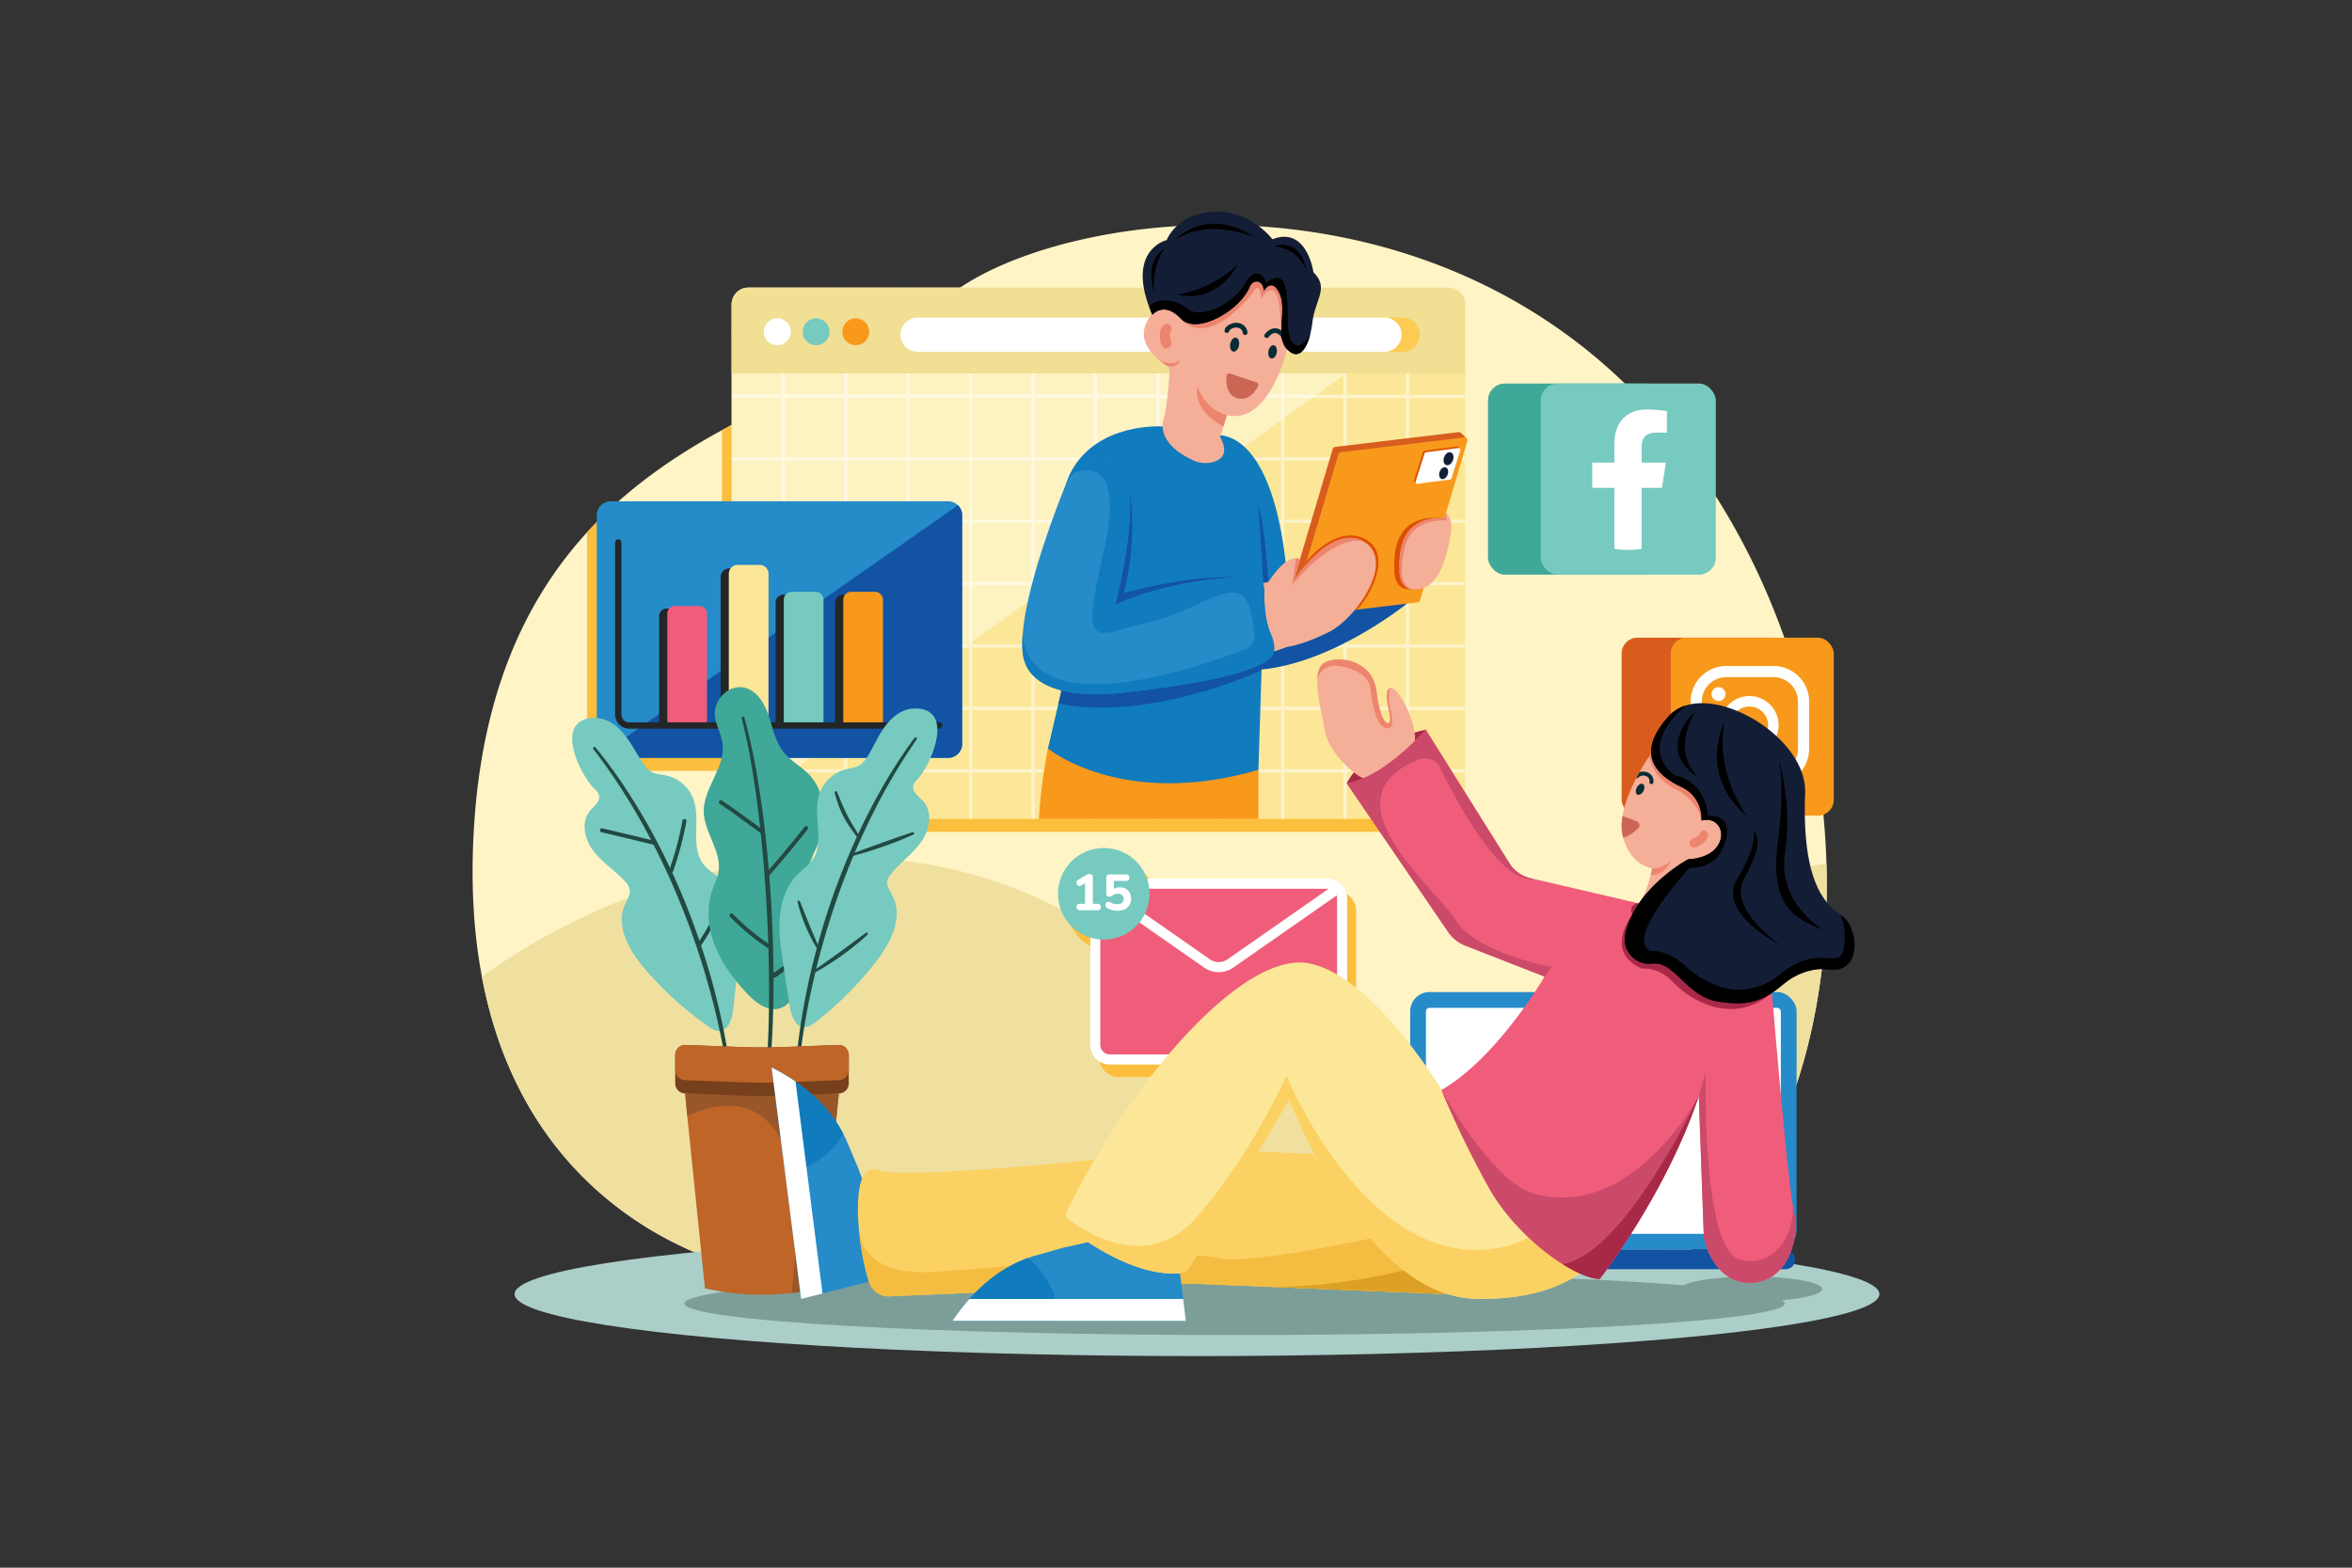 <svg xmlns="http://www.w3.org/2000/svg" xmlns:xlink="http://www.w3.org/1999/xlink" viewBox="0 0 4680 3120"><rect x="0" y="0" width="4680" height="3120" fill="#333333" stroke="none"/><defs><style>.cls-1{fill:none;}.cls-2,.cls-8{fill:#fff;}.cls-2{opacity:0;}.cls-3{fill:#fff4c5;}.cls-4{fill:#efe0a0;}.cls-5{fill:#abcec8;}.cls-6{fill:#d85c1e;}.cls-7{fill:#f8991c;}.cls-9{fill:#40a899;}.cls-10{fill:#76cac0;}.cls-11{fill:#fcbe3d;}.cls-12{fill:#f05d7b;}.cls-13{fill:#fbe797;}.cls-14{fill:#fdf2c2;}.cls-15{clip-path:url(#clip-path);}.cls-16{opacity:0.5;}.cls-17{fill:#f1df94;}.cls-18{fill:#fccb52;}.cls-19{fill:#258bc9;}.cls-20{fill:#1253a4;}.cls-21{fill:#232626;}.cls-22{fill:#107bbd;}.cls-23{fill:#f5ae97;}.cls-24{fill:#ed856e;}.cls-25{fill:#072c35;}.cls-26{fill:#cb6655;}.cls-27{fill:#131e36;}.cls-28{fill:#dd4f00;}.cls-29{fill:#7d9e98;}.cls-30{fill:#224942;}.cls-31{fill:#c7c365;}.cls-32{fill:#bf6528;}.cls-33{fill:#995629;}.cls-34{fill:#77401c;}.cls-35{fill:#a82947;}.cls-36{fill:#1152a3;}.cls-37{fill:#fcd163;}.cls-38{fill:#f4bd42;}.cls-39{fill:#dda026;}.cls-40{fill:#cc4a69;}</style><clipPath id="clip-path"><path class="cls-1" d="M2915.44,606V1596.3a33.63,33.63,0,0,1-33.53,33.52H1489.41a33.54,33.54,0,0,1-27.26-14.09h0a33.26,33.26,0,0,1-6.25-19.43V606a33.63,33.63,0,0,1,33.52-33.53h1392.5A33.65,33.65,0,0,1,2915.44,606Z"/></clipPath></defs><title>06</title><g id="_06" data-name="06"><rect class="cls-2" width="4680" height="3120"/><path class="cls-3" d="M3632.13,1671.59c-16.61-268.16-107.64-553.77-294.19-791.82-457.25-583.48-1252.05-466.09-1461.3-281.52a216.63,216.63,0,0,0-25.21,26c-69.76,86.32-240.13,136.43-414.93,231.88-80,43.68-160.93,96.87-233.56,167.36q-17.76,17.24-34.84,35.91C1051.85,1186.79,962.88,1365.93,944,1633.12q-2.43,34.5-3.22,67.28c-2.25,90.45,4.48,171.19,18.05,243.25,97.61,518.74,549,587.78,549,587.78S2822.26,2692.51,3244.39,2553c247.82-81.88,401.8-433.9,389.9-834.18Q3633.6,1695.33,3632.13,1671.59Z"/><path class="cls-4" d="M3535.17,1740.86c-101.53,33.23-190.42,95.63-280.75,152.66-185.54,117.15-401.23,217.65-617.37,179.8-210.47-36.86-376-196.3-570.25-285.18-337.1-154.21-747.9-80.32-1058.66,121.77-16.66,10.83-33.14,22.06-49.3,33.74,97.61,518.74,549,587.78,549,587.78S2822.26,2692.51,3244.39,2553c247.82-81.88,401.8-433.9,389.9-834.18A523.59,523.59,0,0,0,3535.17,1740.86Z"/><ellipse class="cls-5" cx="2381.77" cy="2575.53" rx="1357.87" ry="123.33"/><rect class="cls-6" x="3226.71" y="1269.08" width="324.36" height="354.24" rx="31.6"/><rect class="cls-7" x="3324.45" y="1269.08" width="324.37" height="354.24" rx="31.6"/><path class="cls-8" d="M3419.53,1367.54a13.82,13.82,0,1,0,13.82,13.82A13.82,13.82,0,0,0,3419.53,1367.54Z"/><path class="cls-8" d="M3481,1385.26a58,58,0,1,0,58.05,58A58.11,58.11,0,0,0,3481,1385.26Zm0,95.23a37.19,37.19,0,1,1,37.18-37.18A37.22,37.22,0,0,1,3481,1480.49Z"/><path class="cls-8" d="M3529,1325.45h-94.1a70.88,70.88,0,0,0-70.8,70.8v94.11a70.88,70.88,0,0,0,70.8,70.8H3529a70.88,70.88,0,0,0,70.8-70.8v-94.11A70.88,70.88,0,0,0,3529,1325.45Zm48.63,164.91A48.68,48.68,0,0,1,3529,1539h-94.1a48.68,48.68,0,0,1-48.63-48.63v-94.11a48.68,48.68,0,0,1,48.63-48.62H3529a48.68,48.68,0,0,1,48.63,48.62Z"/><rect class="cls-9" x="2960.79" y="763.23" width="348.35" height="380.43" rx="33.94"/><rect class="cls-10" x="3065.76" y="763.23" width="348.35" height="380.43" rx="33.94"/><path class="cls-8" d="M3212.32,882.4v38.27h-44.1v50.22h44.1v121.38a175.66,175.66,0,0,0,54.29,0V970.89h40.47l7.7-50.22h-48.17V888.09c0-13.74,6.73-27.13,28.3-27.13h21.91V818.21a267.38,267.38,0,0,0-38.89-3.39C3238.26,814.82,3212.32,838.87,3212.32,882.4Z"/><path class="cls-11" d="M2659.18,1773.75H2300.23a91.15,91.15,0,1,0-113,117.1v213.53a39.21,39.21,0,0,0,39.16,39.16h432.8a39.2,39.2,0,0,0,39.16-39.16V1812.9a38.93,38.93,0,0,0-10.72-26.91A39.33,39.33,0,0,0,2659.18,1773.75Z"/><path class="cls-12" d="M2641.35,1758.77h-432.8a29.18,29.18,0,0,0-29.17,29.15V2079.4a29.16,29.16,0,0,0,29.17,29.16h432.8a29.15,29.15,0,0,0,29.16-29.16V1787.92a29.16,29.16,0,0,0-29.16-29.15Z"/><path class="cls-8" d="M2641.35,1748.77h-432.8a39.33,39.33,0,0,0-28.43,12.24,38.89,38.89,0,0,0-10.73,26.91V2079.4a39.2,39.2,0,0,0,39.16,39.16h432.8a39.2,39.2,0,0,0,39.16-39.16V1787.92a38.93,38.93,0,0,0-10.72-26.91A39.37,39.37,0,0,0,2641.35,1748.77Zm19.17,330.63a19.19,19.19,0,0,1-19.17,19.17h-432.8a19.19,19.19,0,0,1-19.17-19.17V1787.92a19.19,19.19,0,0,1,19.17-19.15h432.8a19.17,19.17,0,0,1,19.17,19.15Z"/><path class="cls-12" d="M2641.35,1758.77h-432.8a29.05,29.05,0,0,0-21.18,9.12l214.32,149.55a40.65,40.65,0,0,0,46.52,0l212.88-148.55C2655.77,1763.28,2649.69,1758.77,2641.35,1758.77Z"/><path class="cls-8" d="M2641.35,1748.77h-432.8a39.37,39.37,0,0,0-28.44,12.24h0a10,10,0,0,0,1.54,15.08L2396,1925.64a50.83,50.83,0,0,0,58,0l222.41-155.19-8-8.43C2663,1756.33,2654.3,1748.77,2641.35,1748.77Zm-198.86,160.47a30.75,30.75,0,0,1-35.07,0L2206.29,1768.9a18.67,18.67,0,0,1,2.26-.13h432.8a11.16,11.16,0,0,1,2.17.2Z"/><circle class="cls-10" cx="2196.32" cy="1778.78" r="91.14"/><path class="cls-8" d="M2183.78,1798.76h-9.19v-52.89a6.11,6.11,0,0,0-1.77-4.75,6.84,6.84,0,0,0-4.79-1.61,12.45,12.45,0,0,0-4.29.8,24.39,24.39,0,0,0-4.29,2.12l-14,8.48a6.84,6.84,0,0,0-3.33,4.39,6.91,6.91,0,0,0,.71,4.8,6.23,6.23,0,0,0,3.53,3c1.55.54,3.29.23,5.25-.91l7.37-4.44v41h-10.2q-6.66,0-6.66,6.36t6.66,6.46h35q6.55,0,6.56-6.46T2183.78,1798.76Z"/><path class="cls-8" d="M2240,1768.83a23.46,23.46,0,0,0-11.81-2.88,21.29,21.29,0,0,0-11.91,3.23v-16h24.12q6.76,0,6.76-6.35t-6.76-6.46H2208q-6.77,0-6.76,6.76v31.69q0,5.76,6.15,5.76a8.66,8.66,0,0,0,3.39-.71,11.27,11.27,0,0,0,2.67-1.52,17.51,17.51,0,0,1,5.45-3,17.84,17.84,0,0,1,5.35-.86,11.61,11.61,0,0,1,8.33,2.93,10.23,10.23,0,0,1,3.08,7.77,9.62,9.62,0,0,1-3.18,7.57q-3.18,2.82-8.94,2.82a30.43,30.43,0,0,1-14.73-3.83,6,6,0,0,0-5.3-.66,6.21,6.21,0,0,0-3.43,3.23,7,7,0,0,0-.41,4.85,6.75,6.75,0,0,0,3.59,4.19,34.3,34.3,0,0,0,10,4,46.39,46.39,0,0,0,10.6,1.27,31.7,31.7,0,0,0,14.33-3,22.09,22.09,0,0,0,9.29-8.38,23.79,23.79,0,0,0,3.23-12.52,24.44,24.44,0,0,0-2.83-11.91A20.37,20.37,0,0,0,2240,1768.83Z"/><path class="cls-11" d="M2896,629.44c0-.38-.07-.78-.1-1.17l-.09-.66c0-.35-.09-.7-.14-1.05l-.12-.71c-.07-.32-.13-.66-.19-1s-.12-.47-.17-.71-.15-.64-.23-.95-.13-.47-.21-.71-.18-.62-.27-.92-.16-.46-.24-.69-.21-.61-.32-.91-.18-.45-.28-.68-.24-.58-.36-.88-.2-.43-.3-.65-.28-.58-.41-.87-.22-.42-.32-.63l-.47-.85-.35-.6-.52-.85c-.12-.18-.23-.37-.36-.56s-.38-.56-.58-.85-.23-.33-.36-.5-.43-.57-.66-.86l-.34-.45c-.25-.3-.49-.59-.74-.87l-.34-.39c-.27-.31-.56-.61-.85-.92l-.26-.27-1-1-.12-.12,0,0-.85-.74-.35-.31-.77-.62c-.16-.12-.31-.25-.48-.37l-.72-.54-.56-.39-.7-.47c-.21-.14-.42-.28-.63-.4s-.46-.28-.7-.42l-.68-.4c-.22-.12-.45-.25-.68-.36s-.48-.25-.73-.38l-.68-.33-.76-.35-.69-.29-.79-.31c-.23-.1-.46-.18-.69-.26l-.83-.28-.7-.22c-.28-.1-.56-.17-.84-.25l-.71-.19c-.3-.08-.59-.14-.88-.2l-.7-.16-.92-.17-.69-.11-1-.13-.65-.08-1.11-.08-.54,0c-.55,0-1.12,0-1.68,0H1876.64a216.63,216.63,0,0,0-25.21,26c-69.76,86.32-240.13,136.43-414.93,231.88V1023.5H1202.94q-17.76,17.24-34.84,35.91v447a27.79,27.79,0,0,0,27.73,27.72H1436.5v88a33.32,33.32,0,0,0,6.24,19.43h0a33.54,33.54,0,0,0,27.27,14.09H2862.51a33.62,33.62,0,0,0,33.53-33.52V631.78c0-.58,0-1.18,0-1.76C2896,629.83,2896,629.64,2896,629.44Z"/><path class="cls-13" d="M2904.61,581.34a33.37,33.37,0,0,0-22.7-8.92H1489.41A33.63,33.63,0,0,0,1455.89,606V1596.3a33.26,33.26,0,0,0,6.25,19.43h0a33.54,33.54,0,0,0,27.26,14.09h1392.5a33.63,33.63,0,0,0,33.53-33.52V606A33.43,33.43,0,0,0,2904.61,581.34Z"/><path class="cls-14" d="M1489.41,572.42A33.63,33.63,0,0,0,1455.89,606V1596.3a33.26,33.26,0,0,0,6.25,19.43h0L2904.61,581.34a33.37,33.37,0,0,0-22.7-8.92Z"/><g class="cls-15"><g class="cls-16"><path class="cls-8" d="M1562,552.56c0-4.16-6.47-4.16-6.47,0V1721.07c0,15.79-.26,31.59,0,47.37,0,.69,0,1.38,0,2.07,0,4.16,6.47,4.17,6.47,0V602c0-15.78.27-31.59,0-47.37C1562,553.94,1562,553.25,1562,552.56Z"/><path class="cls-8" d="M1686.2,552.56c0-4.16-6.46-4.16-6.46,0V1721.07c0,15.79-.27,31.59,0,47.37,0,.69,0,1.38,0,2.07,0,4.16,6.46,4.17,6.46,0V602c0-15.78.27-31.59,0-47.37C1686.19,553.94,1686.2,553.25,1686.2,552.56Z"/><path class="cls-8" d="M1810.38,552.56c0-4.16-6.46-4.16-6.46,0V1721.07c0,15.79-.27,31.59,0,47.37,0,.69,0,1.38,0,2.07,0,4.16,6.46,4.17,6.46,0V602c0-15.78.27-31.59,0-47.37C1810.37,553.94,1810.38,553.25,1810.38,552.56Z"/><path class="cls-8" d="M1934.56,552.56c0-4.16-6.46-4.16-6.46,0V1721.07c0,15.79-.27,31.59,0,47.37,0,.69,0,1.38,0,2.07,0,4.16,6.46,4.17,6.46,0V602c0-15.78.27-31.59,0-47.37C1934.55,553.94,1934.56,553.25,1934.56,552.56Z"/><path class="cls-8" d="M2058.75,552.56c0-4.16-6.47-4.16-6.47,0V1721.07c0,15.79-.26,31.59,0,47.37,0,.69,0,1.38,0,2.07,0,4.16,6.47,4.17,6.47,0V602c0-15.78.26-31.59,0-47.37C2058.73,553.94,2058.75,553.25,2058.75,552.56Z"/><path class="cls-8" d="M2182.93,552.56c0-4.16-6.47-4.16-6.47,0V1721.07c0,15.79-.26,31.59,0,47.37,0,.69,0,1.38,0,2.07,0,4.16,6.47,4.17,6.47,0V602c0-15.78.26-31.59,0-47.37C2182.92,553.94,2182.93,553.25,2182.93,552.56Z"/><path class="cls-8" d="M2307.11,552.56c0-4.16-6.47-4.16-6.47,0V1721.07c0,15.79-.26,31.59,0,47.37,0,.69,0,1.38,0,2.07,0,4.16,6.47,4.17,6.47,0V602c0-15.78.26-31.59,0-47.37C2307.1,553.94,2307.11,553.25,2307.11,552.56Z"/><path class="cls-8" d="M2431.29,552.56c0-4.16-6.46-4.16-6.46,0V1721.07c0,15.79-.27,31.59,0,47.37,0,.69,0,1.38,0,2.07,0,4.16,6.46,4.17,6.46,0V602c0-15.78.27-31.59,0-47.37C2431.28,553.94,2431.29,553.25,2431.29,552.56Z"/><path class="cls-8" d="M2555.47,552.56c0-4.16-6.46-4.16-6.46,0V1721.07c0,15.79-.27,31.59,0,47.37,0,.69,0,1.38,0,2.07,0,4.16,6.46,4.17,6.46,0V602c0-15.78.27-31.59,0-47.37C2555.46,553.94,2555.47,553.25,2555.47,552.56Z"/><path class="cls-8" d="M2679.65,552.56c0-4.16-6.46-4.16-6.46,0V1721.07c0,15.79-.27,31.59,0,47.37,0,.69,0,1.38,0,2.07,0,4.16,6.46,4.17,6.46,0V602c0-15.78.27-31.59,0-47.37C2679.64,553.94,2679.65,553.25,2679.65,552.56Z"/><path class="cls-8" d="M2803.84,552.56c0-4.16-6.47-4.16-6.47,0V1721.07c0,15.79-.27,31.59,0,47.37,0,.69,0,1.38,0,2.07,0,4.16,6.47,4.17,6.47,0V602c0-15.78.26-31.59,0-47.37C2803.82,553.94,2803.84,553.25,2803.84,552.56Z"/><path class="cls-8" d="M3259,537.4H873.62c-32.23,0-64.48-.37-96.7,0-1.41,0-2.82,0-4.23,0-4.16,0-4.16,6.46,0,6.46H3158.05c32.22,0,64.47.38,96.7,0H3259C3263.13,543.86,3263.14,537.4,3259,537.4Z"/><path class="cls-8" d="M3259,661.58H873.62c-32.23,0-64.48-.37-96.7,0-1.41,0-2.82,0-4.23,0-4.16,0-4.16,6.47,0,6.47H3158.05c32.22,0,64.47.37,96.7,0,1.4,0,2.81,0,4.22,0C3263.13,668.05,3263.14,661.58,3259,661.58Z"/><path class="cls-8" d="M3259,785.76H873.62c-32.23,0-64.48-.37-96.7,0-1.41,0-2.82,0-4.23,0-4.16,0-4.16,6.47,0,6.47H3158.05c32.22,0,64.47.37,96.7,0,1.4,0,2.81,0,4.22,0C3263.13,792.23,3263.14,785.76,3259,785.76Z"/><path class="cls-8" d="M3259,909.94H873.62c-32.23,0-64.48-.37-96.7,0-1.41,0-2.82,0-4.23,0-4.16,0-4.16,6.47,0,6.47H3158.05c32.22,0,64.47.37,96.7,0,1.4,0,2.81,0,4.22,0C3263.13,916.41,3263.14,909.94,3259,909.94Z"/><path class="cls-8" d="M3259,1034.13H873.62c-32.23,0-64.48-.38-96.7,0h-4.23c-4.16,0-4.16,6.46,0,6.46H3158.05c32.22,0,64.47.37,96.7,0,1.4,0,2.81,0,4.22,0C3263.13,1040.59,3263.14,1034.13,3259,1034.13Z"/><path class="cls-8" d="M3259,1158.31H873.62c-32.23,0-64.48-.38-96.7,0h-4.23c-4.16,0-4.16,6.46,0,6.46H3158.05c32.22,0,64.47.38,96.7,0H3259C3263.13,1164.77,3263.14,1158.31,3259,1158.31Z"/><path class="cls-8" d="M3259,1282.49H873.62c-32.23,0-64.48-.38-96.7,0h-4.23c-4.16,0-4.16,6.46,0,6.46H3158.05c32.22,0,64.47.38,96.7,0H3259C3263.13,1289,3263.14,1282.49,3259,1282.49Z"/><path class="cls-8" d="M3259,1406.67H873.62c-32.23,0-64.48-.37-96.7,0-1.41,0-2.82,0-4.23,0-4.16,0-4.16,6.47,0,6.47H3158.05c32.22,0,64.47.37,96.7,0,1.4,0,2.81,0,4.22,0C3263.13,1413.14,3263.14,1406.67,3259,1406.67Z"/><path class="cls-8" d="M3259,1530.85H873.62c-32.23,0-64.48-.37-96.7,0-1.41,0-2.82,0-4.23,0-4.16,0-4.16,6.47,0,6.47H3158.05c32.22,0,64.47.37,96.7,0,1.4,0,2.81,0,4.22,0C3263.13,1537.32,3263.14,1530.85,3259,1530.85Z"/><path class="cls-8" d="M3259,1655H873.62c-32.23,0-64.48-.37-96.7,0-1.41,0-2.82,0-4.23,0-4.16,0-4.16,6.47,0,6.47H3158.05c32.22,0,64.47.37,96.7,0,1.4,0,2.81,0,4.22,0C3263.13,1661.5,3263.14,1655,3259,1655Z"/><path class="cls-8" d="M3259,1779.21H873.62c-32.23,0-64.48-.37-96.7,0-1.41,0-2.82,0-4.23,0-4.16,0-4.16,6.47,0,6.47H3158.05c32.22,0,64.47.37,96.7,0,1.4,0,2.81,0,4.22,0C3263.13,1785.68,3263.14,1779.21,3259,1779.21Z"/></g></g><path class="cls-17" d="M2881.91,572.42H1489.41A33.63,33.63,0,0,0,1455.89,606V743.22H2915.44V606A33.64,33.64,0,0,0,2881.91,572.42Z"/><path class="cls-18" d="M2791.63,632H1825.15a34.11,34.11,0,0,0,0,68.21h966.48a34.11,34.11,0,0,0,0-68.21Z"/><path class="cls-8" d="M2754.23,632H1825.15a34.11,34.11,0,0,0,0,68.21h929.08a34.11,34.11,0,1,0,0-68.21Z"/><circle class="cls-8" cx="1546.61" cy="660.26" r="26.8"/><circle class="cls-10" cx="1623.85" cy="660.26" r="26.8"/><circle class="cls-7" cx="1702.86" cy="660.26" r="26.8"/><path class="cls-19" d="M1906.11,1005.6a27.59,27.59,0,0,0-19.35-7.93H1215.23a27.82,27.82,0,0,0-27.74,27.72v455.2a27.8,27.8,0,0,0,27.74,27.72h671.53a27.8,27.8,0,0,0,27.72-27.72v-455.2a27.61,27.61,0,0,0-8.36-19.79Z"/><path class="cls-20" d="M1906.11,1005.6l-702.93,491.16-2.34,7.5a27.49,27.49,0,0,0,14.39,4h671.53a27.8,27.8,0,0,0,27.72-27.72v-455.2a27.61,27.61,0,0,0-8.36-19.79Z"/><path class="cls-21" d="M1375.62,1211.21h-49.2a14.88,14.88,0,0,0-14.88,14.88v217.75h79V1226.09A14.88,14.88,0,0,0,1375.62,1211.21Z"/><path class="cls-21" d="M1495.64,1131.19h-44.46a17.25,17.25,0,0,0-17.25,17.25v295.4h79v-295.4A17.25,17.25,0,0,0,1495.64,1131.19Z"/><path class="cls-21" d="M1606.59,1183.49h-47.48a15.74,15.74,0,0,0-15.74,15.74v244.61h79V1199.23A15.73,15.73,0,0,0,1606.59,1183.49Z"/><path class="cls-21" d="M1724.9,1183.49h-47.49a15.74,15.74,0,0,0-15.74,15.74v244.61h79V1199.23A15.74,15.74,0,0,0,1724.9,1183.49Z"/><path class="cls-12" d="M1391.71,1206.11h-48.88a15,15,0,0,0-15,15v222.69h79V1221.15A15,15,0,0,0,1391.71,1206.11Z"/><path class="cls-13" d="M1511.7,1124.34h-44.09a17.43,17.43,0,0,0-17.43,17.43v302.07h79V1141.77A17.43,17.43,0,0,0,1511.7,1124.34Z"/><path class="cls-10" d="M1622.67,1177.78h-47.14a15.91,15.91,0,0,0-15.91,15.91v250.15h79V1193.69A15.91,15.91,0,0,0,1622.67,1177.78Z"/><path class="cls-7" d="M1741,1177.78h-47.14a15.91,15.91,0,0,0-15.91,15.91v250.15h79V1193.69A15.91,15.91,0,0,0,1741,1177.78Z"/><path class="cls-21" d="M1868.89,1437.57H1261.57c-3.91,0-8.19.45-12.08-.13-8.07-1.22-12.89-8.2-12.92-16,0-2.91,0-5.82,0-8.73v-333.3c0-8.06-12.53-8.08-12.53,0V1398c0,7.94,0,15.88,0,23.82a28.22,28.22,0,0,0,19.25,27,32.58,32.58,0,0,0,10.34,1.31h615.26C1877,1450.1,1877,1437.57,1868.89,1437.57Z"/><path class="cls-7" d="M2134.11,1426.66l-49,63a1072.94,1072.94,0,0,0-17.92,140.12H2504v-97.59l-228-139.18Z"/><path class="cls-22" d="M2429.27,865.93l-115.9-17.24s-130-9.14-182.65,91.11c-35.36,67.35-31.91,241.56-25.82,348.73,3,52.39,6.58,88.76,6.58,88.76l-5.39,23-20.94,89.38s147,121.52,418.8,42.53l6.27-198.41,1.36-42.89,3.94-124.71,44.3-26.91S2545.18,883.16,2429.27,865.93Z"/><path class="cls-20" d="M2571.08,1164.34l-217.37,37s-28.45,130.55,126,132.44,319.67-132.44,319.67-132.44l6.61-55.17-61.64-22.88Z"/><path class="cls-20" d="M2513.94,1160.61l10-2.49s-6.69-110-20-152.52Z"/><path class="cls-23" d="M2350,630.82s-45.24-42.33-69.65,13.29c-11.47,26.18,1.43,48.45,16.65,63.88.08,0,.06.09.14.1,2.38,2.38,4.78,4.68,7.16,6.67a140.23,140.23,0,0,0,18.51,13.45,9.37,9.37,0,0,1,4.54,8.7c-.83,16.33-3.8,62.94-11,94.25,0,0-22.92,46.71,56.65,84.47a58.94,58.94,0,0,0,40.3,4.08c16.75-4.44,32.48-16.69,14.7-49.7l13.24-44c87.37,22.45,123.47-142.77,123.47-142.77l9.4-115.26-104.38-58.1Z"/><path class="cls-24" d="M2382.92,769.59s-13.46,45.37,51.56,79.1l6.8-22.63C2431.46,823.64,2399,812.88,2382.92,769.59Z"/><path class="cls-24" d="M2330.12,658.27c4.38-7-2.73-15.86-10.52-13.18-6.48,2.22-12.86,8.65-11.64,25.72,2.35,33.17,22.25,22.93,22.92,13.13s-7.17-15.67-.94-25.38Z"/><path class="cls-25" d="M2463.36,642.67a28.46,28.46,0,0,0-15.38,2.46c-4.68,2.2-9.34,5.57-11.07,10.67-.82,2.42-.39,5.07,2.13,6.31,2.07,1,5.5.27,6.31-2.14,2-5.84,10.43-8.73,16.23-8.05a13.18,13.18,0,0,1,8,3.69,10.56,10.56,0,0,1,3.26,6.8c.48,6.05,9.88,5.31,9.4-.74C2481.49,651.78,2473.06,643.83,2463.36,642.67Z"/><path class="cls-25" d="M2541.39,653.88c-9.41-2.31-19,3.73-24.45,11a4.82,4.82,0,0,0,.44,6.65c1.81,1.58,5.12,1.59,6.65-.45,3.56-4.75,9.36-9.29,15-8.1,4.9,1,10.89,6.34,11.34,11.45a4.71,4.71,0,0,0,9.39-.75C2559,664.31,2550.27,656.07,2541.39,653.88Z"/><path class="cls-25" d="M2534.73,687.17c-4.55-.88-9.37,4.3-10.76,11.56s1.16,13.85,5.71,14.72,9.38-4.3,10.77-11.56S2539.28,688,2534.73,687.17Z"/><path class="cls-25" d="M2459.35,672c-4.8-.93-9.89,4.53-11.36,12.19s1.23,14.61,6,15.53,9.89-4.54,11.36-12.19S2464.15,672.87,2459.35,672Z"/><path class="cls-26" d="M2500.3,761l-52.7-17.46a5.29,5.29,0,0,0-7,4.5c-1.12,12.41-.7,38.71,21.93,44.56s35.73-14.11,40.83-24.23A5.29,5.29,0,0,0,2500.3,761Z"/><path class="cls-24" d="M2304.31,714.76a140.23,140.23,0,0,0,18.51,13.45s19.43,5.5,26.18-12.46C2347.34,717.19,2329.65,731.82,2304.31,714.76Z"/><path class="cls-24" d="M2433.22,485.66l-53.35,30.13-56.44,50.7L2351.65,636s32.21,44.39,97.49-8.74c0,0,33.94-27.83,46.12-48.76,9.65-16.61,16.62,8.87,13.82,16.63,0,0,23.79-41.26,34.51,1.38,0,0,3.58,9.75,6,62.65l29.09-92.56L2534.41,511Z"/><path class="cls-27" d="M2531.93,476.23s-43.73-58.73-117.34-54.91-93.09,56.46-93.09,56.46-78,18.24-34.61,133.9c1.77,4.79,3.8,9.78,6,14.9,0,0,23.06-28.18,56.77,7.6,31.69,33.55,118.88-16.61,137.69-64.63,3.35-8.64,14.21-12.46,21.14-6.22,3.21,2.84,5.82,7.64,6.65,15.32,0,0,15.9-28.09,31.22,6s-10.61,86.42,15.83,111.75c21.05,20.23,36.4,1.39,44.63-29.86a218.1,218.1,0,0,0,4.71-25.72c5.47-44.9,33.68-67.95,1.9-99C2613.47,541.83,2600.79,449.25,2531.93,476.23Z"/><path d="M2569.05,678.45c-16.76-25.78,12.29-161.9-49.14-116.08,0,0-17.1-42.79-42,1.3s-91,71.76-114.59,51-64.27-21.7-74.58-5.57c-.54.81-1.17,1.69-1.87,2.55,1.77,4.79,3.8,9.78,6,14.9,0,0,23.06-28.18,56.77,7.6,31.69,33.55,118.88-16.61,137.69-64.63,3.35-8.64,14.21-12.46,21.14-6.22,3.21,2.84,5.82,7.64,6.65,15.32,0,0,15.9-28.09,31.22,6s-10.61,86.42,15.83,111.75c21.05,20.23,36.4,1.39,44.63-29.86l-.06-.09S2585.75,704.13,2569.05,678.45Z"/><path d="M2461.45,527.62c-53.4,51.08-119.38,58.74-119.38,58.74C2427.78,604.79,2461.45,527.62,2461.45,527.62Z"/><path d="M2295.68,582s-4.35-51.91,20.77-86.13C2316.45,495.89,2277.54,512.17,2295.68,582Z"/><path d="M2534,490.34c55.49,4.34,66.88,52.94,66.88,52.94C2587.84,467.79,2534,490.34,2534,490.34Z"/><path d="M2338.35,477.17c69.07-45.18,159.27-4.52,159.27-4.52C2399.91,408.23,2338.35,477.17,2338.35,477.17Z"/><path class="cls-20" d="M2245.54,1273.63l-140.64,14.9c3,52.39,6.58,88.76,6.58,88.76l-5.39,23c185.74,37,404.13-66.5,404.13-66.5l1.36-42.89-136-11.4Z"/><path class="cls-6" d="M2902.17,860l-245.53,29.46a5.78,5.78,0,0,0-4.86,4.09L2557.7,1210.3a5.75,5.75,0,0,0,2.13,6.31h0l10.82,10.18,9-9.6.1-1.41,229.67-27.56a5.77,5.77,0,0,0,4.85-4.09l90.9-306.06,12.51-6.34-10.58-9.9A5.72,5.72,0,0,0,2902.17,860Z"/><path class="cls-7" d="M2913.47,870.53,2667.93,900a5.76,5.76,0,0,0-4.84,4.09l-63.28,213.07h0l-27.35,92.11-3.45,11.6a5.79,5.79,0,0,0,6.23,7.39l5.58-.68,119.44-14.33,120.52-14.46a5.76,5.76,0,0,0,4.84-4.09l94.1-316.79A5.79,5.79,0,0,0,2913.47,870.53Z"/><path class="cls-28" d="M2863.56,1030.87c-97.62-5.49-88.85,87.23-89.15,102.75-.4,21.67,9.05,47.92,46.25,36.25a38.13,38.13,0,0,0,5.82-2.36l.06,0c32.82-16.41,45.48-77.24,49.83-107C2881,1029,2863.56,1030.87,2863.56,1030.87Z"/><path class="cls-23" d="M2877.27,1020.53l-3.27,11c-97.63-5.49-88.85,87.24-89.15,102.76-.4,21.67,9,47.91,46.25,36.25a38.17,38.17,0,0,0,5.82-2.37l.06,0c32.82-16.4,45.48-77.23,49.83-107C2891.41,1029.69,2877.27,1020.53,2877.27,1020.53Z"/><path class="cls-24" d="M2874,1031.54c-97.63-5.49-88.85,87.24-89.15,102.76-.4,21.67,9,47.91,46.25,36.25a38.17,38.17,0,0,0,5.82-2.37c-44.52,16.72-56.39-16.16-42-78.2s83.35-54,83.35-54l-1-15.48Z"/><path class="cls-28" d="M2715.1,1072.14c-57.93-28.52-115.29,45-115.29,45h0l-27.35,92.11,1.95,13.9,6.41,4.41,119.44-14.33C2726.41,1187.17,2773,1100.66,2715.1,1072.14Z"/><path class="cls-23" d="M2713.75,1078l-1.6-.9,0,0c-64.18-35.1-138.34,79.05-138.34,79.05l12.6-42.42a12.68,12.68,0,0,0-7.22-2.61c-9.32-.77-27.68,5.23-55.23,47l-57.72,14.38,23.5,82.26,34.26,45.77,37.54-13.21s30.72-3.12,83.67-29.93C2698.72,1230.28,2778.31,1116,2713.75,1078Z"/><path class="cls-24" d="M2573.78,1156.13l12.6-42.42a12.68,12.68,0,0,0-7.22-2.61l-8.08,53.24c86.75-104,139.67-87.69,141-87.26C2647.94,1042,2573.78,1156.13,2573.78,1156.13Z"/><path class="cls-28" d="M2902.09,889.66l-.25-.26h0a3.3,3.3,0,0,0-2.72-.8l-64.91,8.54a3.34,3.34,0,0,0-2.63,2.28l-17.72,56.09a3.29,3.29,0,0,0,.55,3h0l0,.05a3.18,3.18,0,0,0,.41.41l2.55,2.58,3.16-2.17,61.92-8.15a3.31,3.31,0,0,0,2.63-2.28l17.19-54.41,2.32-2.32-2.44-2.51Z"/><path class="cls-8" d="M2902.1,891.65l-64.91,8.54a3.31,3.31,0,0,0-2.63,2.28l-17.71,56.08a3.33,3.33,0,0,0,3.71,4.29l64.91-8.54a3.34,3.34,0,0,0,2.63-2.28l17.72-56.09A3.33,3.33,0,0,0,2902.1,891.65Z"/><path class="cls-27" d="M2887,900.37c-4.8-1.81-10.82,2.35-13.44,9.3s-.87,14.06,3.93,15.87,10.81-2.35,13.44-9.3S2891.76,902.18,2887,900.37Z"/><path class="cls-27" d="M2876.93,930.19c-4.38-1.66-9.87,2.15-12.27,8.49s-.79,12.83,3.59,14.49,9.87-2.15,12.27-8.49S2881.31,931.85,2876.93,930.19Z"/><path class="cls-20" d="M2466.21,1149.54c-98.73-6.93-230.25,30.87-230.25,30.87,30.76-117.07,9.93-211.27,9.93-211.27s-42.4,25.84-49.57,28.53-83.41,104-83.41,104L2072.75,1253l32.43,26.54,205.12-34.18S2564.94,1156.48,2466.21,1149.54Z"/><path class="cls-19" d="M2498.14,1149.94c-50-2.7-165.53,3.69-279.19,53.75,0,0,88.46-330.46-40.79-289.35a95.39,95.39,0,0,0-42.07,27.33A98.54,98.54,0,0,0,2118,971c-24.61,61.86-76.78,201.93-83.16,293.07a206.28,206.28,0,0,0,.22,35c10.33,98.71,169.17,83.18,199.32,79.33,4-.51,8-1,12.06-1.41,33.7-3.54,178-20,249-49,23.33-9.51,38.77-20.38,39.78-32.57,0-.07,0-.14,0-.22,2.23-32.24-15.93-30.58-19.16-98.6C2515,1175.54,2519.19,1151.08,2498.14,1149.94Z"/><path class="cls-22" d="M2498.14,1149.94c-50-2.7-165.53,3.69-279.19,53.75,0,0,88.46-330.46-40.79-289.35a95.39,95.39,0,0,0-42.07,27.33s107.85-51.93,60.23,155.3-20.8,166.66,88.44,141.77,184.8-107,204.19-21.22c3.19,14.1,5.1,30.11,6.9,43.59a29.17,29.17,0,0,1-18.33,31.06c-89.67,34.9-422.12,151.59-442.73-28.1a206.28,206.28,0,0,0,.22,35c10.33,98.71,169.17,83.18,199.32,79.33,4-.51,8-1,12.06-1.41,33.7-3.54,178-20,249-49,23.33-9.51,38.77-20.38,39.78-32.57,0-.07,0-.14,0-.22,2.23-32.24-15.93-30.58-19.16-98.6C2515,1175.54,2519.19,1151.08,2498.14,1149.94Z"/><path class="cls-29" d="M3484.78,2540.52c-63.1,0-116.5,7.34-134.38,17.47-198.25-16.07-524.74-26.55-893.92-26.55-604.53,0-1094.59,28.11-1094.59,62.79S1852,2657,2456.48,2657s1094.59-28.12,1094.59-62.8c0-2.14-1.88-4.26-5.53-6.34,47.32-4,80-12.57,80-22.47C3625.54,2551.67,3562.52,2540.52,3484.78,2540.52Z"/><path class="cls-10" d="M1429.56,1746.2c-9.48-8.37-20.63-15-28.68-24.73-28.76-34.85-5.56-89.1-21.29-131.45a75.34,75.34,0,0,0-53.54-46.49c-10.11-2.21-21-2.39-29.94-7.5-7-4-12.08-10.49-16.63-17.1-13.13-19.11-23.21-40.33-38-58.19s-35.93-32.55-59.11-31.87c-81.87,2.4-29.33,111.39.08,140.59,3.85,3.83,8.08,7.75,9.46,13,3.29,12.47-10.26,22-18.41,32-18.09,22.21-10.09,56.52,7.35,79.24s42.39,38.47,61.89,59.44c4.48,4.82,8.82,10.22,10,16.68,2,10.83-5,21-9.43,31.07-18.95,43,9.21,91.71,39.82,127.41A678.53,678.53,0,0,0,1409.91,2043c6.32,4.41,13.26,8.88,21,8.8,18.49-.19,25.89-23.65,27.94-42q5.06-45.27,9.48-90.6c3-30.6,5.75-61.57,1.27-92S1452.63,1766.52,1429.56,1746.2Z"/><path class="cls-30" d="M1452.11,2122l-3.33-22.2c-1.25-7.39-2.42-14.78-3.72-22.15s-2.66-14.74-4.08-22.09q-8.7-44.07-20.18-87.53c-2-7.23-3.86-14.48-5.9-21.68s-4.15-14.39-6.3-21.56-4.38-14.33-6.63-21.47l-7-21.36c-9.5-28.41-19.77-56.56-31-84.33s-23.43-55.16-36.42-82.15-26.82-53.6-41.73-79.59-30.62-51.51-47.39-76.34-34.58-49-53.53-72.14a2.72,2.72,0,0,0-4.25,3.38c18.17,23.59,35.47,47.85,51.69,72.81s31.68,50.41,46.13,76.44,28.11,52.47,40.89,79.36,24.73,54.16,35.83,81.78,21.53,55.51,31,83.72l7,21.21c2.27,7.09,4.43,14.21,6.66,21.31s4.22,14.28,6.33,21.41,4.06,14.32,6.09,21.48q11.87,43.07,21,86.8c1.55,7.28,3,14.59,4.47,21.88s2.74,14.64,4.12,22l3.74,22,3.43,22.08v.06a3,3,0,0,0,5.87-.84Z"/><path class="cls-30" d="M1301.36,1673.13l-102.13-24.44a4,4,0,1,0-1.84,7.71l102.12,24.44a3.69,3.69,0,0,0,.93.11,4,4,0,0,0,.92-7.82Z"/><path class="cls-30" d="M1362.6,1630.09a4,4,0,0,0-4.61,3.18,648,648,0,0,1-26.4,98.93,4,4,0,0,0,2.42,5.06,4,4,0,0,0,1.32.22,4,4,0,0,0,3.74-2.64,657.38,657.38,0,0,0,26.72-100.14A4,4,0,0,0,1362.6,1630.09Z"/><path class="cls-30" d="M1432.39,1805.91a4,4,0,0,0-5.24,2,453.45,453.45,0,0,1-38.19,68.55,4,4,0,1,0,6.56,4.45,460.51,460.51,0,0,0,38.86-69.76A4,4,0,0,0,1432.39,1805.91Z"/><path class="cls-9" d="M1609.81,1541.36c-15.74-16.39-37-27.14-51.06-45-14.42-18.25-19.76-41.79-26.63-64s-16.77-45.32-36.43-57.75c-37.71-23.84-81,16.94-72.36,56.28,3.72,16.91,12.43,32.58,14.52,49.76,5.68,46.8-38.29,87.47-37.56,134.61.65,42,36.77,79.61,29.26,120.88-2.14,11.78-7.75,22.59-11.78,33.86-12.88,36.07-9.09,76.69,4.87,112.35s37.46,66.88,63.65,94.82c17.52,18.69,42,37.55,66.32,29.43,14.8-4.94,24.62-18.68,33-31.83,17.32-27.21,33.11-55.88,41.19-87.11s7.9-65.46-5.84-94.64c-4.86-10.34-11.39-20-14.27-31.1-7.41-28.52,10.69-56.52,21.65-83.87C1646.43,1632.93,1643.49,1576.42,1609.81,1541.36Z"/><path class="cls-30" d="M1539,1928.24l-.14-11.47-.23-11.46c-.15-7.64-.3-15.28-.55-22.92-.87-30.57-2.15-61.12-4-91.63s-4.32-61-7.22-91.44-6.25-60.84-10.45-91.14-8.9-60.53-14.6-90.59l-2.18-11.27-2.34-11.24-2.36-11.23-2.54-11.2c-1.64-7.47-3.54-14.89-5.37-22.32-.89-3.72-1.92-7.41-2.93-11.11l-3-11.08a2.71,2.71,0,0,0-5.25,1.38v0c7.45,29.5,13.6,59.33,18.77,89.34s9.66,60.14,13.43,90.38,7,60.53,9.78,90.88,5,60.75,6.8,91.17,3.29,60.87,4.23,91.33c.28,7.62.44,15.23.62,22.85l.27,11.42.17,11.43.17,11.43.08,11.42.1,11.43,0,11.43c0,30.47-.46,60.94-1.72,91.38s-3.12,60.84-6.11,91.13v0a3,3,0,0,0,5.89.64l1.36-11.4c.45-3.81.92-7.61,1.28-11.41.74-7.62,1.55-15.23,2.14-22.86l.95-11.43.82-11.45.78-11.45.66-11.45c1.6-30.55,2.44-61.13,2.74-91.7.1-7.65.12-15.29.1-22.94l0-11.47Z"/><path class="cls-30" d="M1518.79,1652.09l-33.22-24.27c-15.66-11.44-31.84-23.26-48.36-34.13a4,4,0,1,0-4.35,6.63c16.35,10.75,32.45,22.52,48,33.9l33.22,24.27a4,4,0,0,0,4.68-6.4Z"/><path class="cls-30" d="M1606.44,1644.91a4,4,0,0,0-5.56.67c-24.26,30.87-49.7,61.45-75.63,90.91a4,4,0,0,0,6,5.24c26-29.57,51.57-60.27,75.91-91.25A4,4,0,0,0,1606.44,1644.91Z"/><path class="cls-30" d="M1534.3,1881.75a465.09,465.09,0,0,1-75.67-62.39,4,4,0,1,0-5.66,5.55,473.41,473.41,0,0,0,77,63.46,4,4,0,1,0,4.37-6.62Z"/><path class="cls-30" d="M1592.23,1898.36l-52.41,37.6a4.75,4.75,0,0,0-7,5.17,6,6,0,0,0,3.76,4.41,6.92,6.92,0,0,0,2.49.44,10.34,10.34,0,0,0,5.74-1.93l52.91-38a4.76,4.76,0,0,0-5.54-7.73Z"/><path class="cls-10" d="M1826.07,1550.4c27.94-30.62,75.06-142.06-6.84-140.43-23.17.46-43.58,16.17-57.47,34.73s-22.91,40.26-35.08,60c-4.22,6.83-9,13.61-15.77,17.91-8.73,5.54-19.55,6.26-29.53,9a75.35,75.35,0,0,0-51.19,49.06c-13.63,43.07,12.21,96.12-14.8,132.34-7.56,10.14-18.37,17.29-27.43,26.11-22,21.44-33,52.26-36,82.86s1.3,61.4,5.79,91.81q6.64,45.06,13.93,90c3,18.25,11.5,41.31,30,40.6,7.71-.3,14.41-5.11,20.51-9.83a678.39,678.39,0,0,0,120.94-120.77c28.82-37.16,54.55-87.15,33.51-129.21-4.93-9.86-12.47-19.65-11-30.57.9-6.52,5-12.12,9.2-17.15,18.45-21.91,42.59-38.86,58.9-62.41s22.61-58.22,3.44-79.51c-8.63-9.59-22.64-18.47-20-31.09C1818.38,1558.53,1822.41,1554.4,1826.07,1550.4Z"/><path class="cls-30" d="M1823.37,1468a2.72,2.72,0,0,0-3.8.57c-17.79,24.1-34.31,49.12-49.92,74.69s-30,51.87-43.58,78.58-26.09,54-37.76,81.54-22.43,55.57-32.34,83.84-18.75,56.92-26.83,85.76l-5.89,21.68c-1.91,7.24-3.71,14.51-5.57,21.76s-3.49,14.57-5.23,21.85-3.22,14.63-4.83,21.94q-9.3,43.95-15.85,88.42c-1.06,7.41-2,14.84-3,22.26s-1.74,14.87-2.62,22.3l-2.24,22.35-1.78,22.38a3,3,0,0,0,5.9.54v-.05l2.34-22.22L1593,2094c1-7.38,2-14.76,3-22.13s2.2-14.73,3.4-22.08q7-44.12,16.75-87.72c1.68-7.26,3.3-14.52,5-21.76s3.47-14.48,5.28-21.7,3.69-14.42,5.6-21.61l5.93-21.53q12.15-43,26.88-85.14,14.58-42.21,31.76-83.45c11.44-27.48,23.83-54.55,36.94-81.27s27.26-52.94,42.32-78.61,31-50.81,48-75.27A2.73,2.73,0,0,0,1823.37,1468Z"/><path class="cls-30" d="M1709.64,1664c-4-7.29-8.23-14.44-12.46-21.48s-8.29-14.11-11.93-21.36c-.93-1.81-1.82-3.63-2.72-5.45s-1.76-3.67-2.57-5.54c-1.75-3.67-3.3-7.46-4.94-11.21-3.2-7.54-6.25-15.19-9.53-22.79h0a2.48,2.48,0,0,0-4.67,1.6,249.34,249.34,0,0,0,7.36,23.89c.73,2,1.44,3.94,2.24,5.88s1.56,3.89,2.39,5.82c1.69,3.85,3.47,7.68,5.41,11.42a207.28,207.28,0,0,0,13,21.56c4.73,6.88,9.55,13.55,14.63,20.14a2.27,2.27,0,0,0,3.79-2.47Z"/><path class="cls-30" d="M1815.57,1656.32c-10,3.22-20,6.66-29.92,10.13q-3.74,1.27-7.44,2.61l-7.45,2.61L1755.9,1677l-29.69,10.7c-9.89,3.59-19.78,7.21-29.6,11a2.26,2.26,0,0,0,1.37,4.3c10.26-2.56,20.4-5.51,30.49-8.64s20.1-6.46,30.07-9.94c5-1.76,9.94-3.58,14.9-5.39s9.88-3.72,14.78-5.69c9.82-3.88,19.56-8,29.15-12.42a2.47,2.47,0,0,0-1.8-4.6Z"/><path class="cls-30" d="M1619.61,1862.36c-3.21-7.55-6.43-15.09-9.52-22.68l-2.33-5.68-2.29-5.71-4.57-11.42c-3-7.63-6-15.28-9.11-22.91a2.47,2.47,0,0,0-4.7,1.5c1.88,8.1,4.25,16.07,6.9,23.94,1.3,3.94,2.75,7.84,4.18,11.74s3,7.74,4.62,11.57c3.22,7.66,6.66,15.23,10.41,22.64s7.71,14.71,12.12,21.76a2.27,2.27,0,0,0,4-2.08C1626.14,1877.43,1622.84,1869.91,1619.61,1862.36Z"/><path class="cls-30" d="M1723,1856.39c-8.57,6.28-17,12.65-25.52,19l-12.77,9.45-6.39,4.71-6.42,4.67c-8.55,6.24-17.18,12.38-25.82,18.51l-26,18.36a2.26,2.26,0,0,0,2.38,3.84h0c9.39-5.08,18.54-10.58,27.54-16.32s17.82-11.77,26.5-18c4.33-3.13,8.61-6.32,12.87-9.53s8.45-6.52,12.59-9.9c8.3-6.71,16.4-13.67,24.17-21a2.48,2.48,0,0,0-3.16-3.8Z"/><path class="cls-31" d="M1363.28,2176.25l0,0h0Z"/><path class="cls-32" d="M1367.5,2221.19l35.17,342.88,1.65.37a513.45,513.45,0,0,0,225.5-.37l39.34-387.87H1363.33Z"/><path class="cls-33" d="M1367.5,2221.19s269.92-147.8,207.55,352.22a508.92,508.92,0,0,0,54.77-9.34l39.34-387.87H1363.33Z"/><path class="cls-34" d="M1668.81,2079.63l-109.5,4.17q-42.18,1.6-84.39,0l-111.29-4.19a20.13,20.13,0,0,0-20.13,20.14v56.3a20.12,20.12,0,0,0,20.13,20.13l110.41,4.19q42.2,1.59,84.4,0l110.37-4.19a20.12,20.12,0,0,0,20.13-20.13v-56.3A20.13,20.13,0,0,0,1668.81,2079.63Z"/><path class="cls-32" d="M1668.81,2079.63l-109.5,4.17q-42.18,1.6-84.39,0l-111.29-4.19a20.13,20.13,0,0,0-20.13,20.14v29.82a20.13,20.13,0,0,0,20.13,20.13L1474,2153.9q42.2,1.6,84.4,0l110.37-4.18a20.13,20.13,0,0,0,20.13-20.13v-29.82A20.13,20.13,0,0,0,1668.81,2079.63Z"/><path class="cls-35" d="M2679.71,1558.92l38.52,14.58,40-2.24,62.45-22.87,16.11-96.34C2716.8,1479.58,2679.71,1558.92,2679.71,1558.92Z"/><path class="cls-23" d="M2769,1369.53h0a5.47,5.47,0,0,0-2.65.16c-15.71,5,.21,46.31-.51,62.45s-19.32,8.5-26.64-55.54-78.15-73.76-104.58-57c-9,5.7-12.8,16.82-13.54,31.11a.18.18,0,0,0,0,.06c-1.45,27.74,8.67,67.39,15.07,102.54,9.74,53.32,67.94,91.19,67.94,91.19s34.69,23.9,74.13-1.6,37.25-72.48,37.25-72.48C2817.22,1438.7,2785.7,1372.21,2769,1369.53Z"/><path class="cls-24" d="M2769,1369.54a5.47,5.47,0,0,0-2.65.16c-15.71,5,.21,46.31-.51,62.45s-19.32,8.5-26.64-55.54-78.15-73.76-104.58-57c-9,5.7-12.8,16.82-13.54,31.11.48-1.69,10.23-34.17,51.69-23.66,42.54,10.77,52.6,27.34,54.83,48.22s11,75.22,34.32,74.18S2750.62,1381.81,2769,1369.54Z"/><rect class="cls-19" x="2805.98" y="1974.43" width="768.89" height="512.45" rx="38.35"/><rect class="cls-8" x="2837.31" y="2005.77" width="706.22" height="449.78" rx="7.01"/><rect class="cls-36" x="2805.98" y="2486.88" width="766.36" height="39.13" rx="19.56"/><path class="cls-19" d="M1685.76,2273.2q-3.59-8.4-7.71-16.4c-22-42.69-55.59-77.05-95.19-104.3-1.63-1.14-3.26-2.24-4.91-3.34a418,418,0,0,0-42.24-24.59c-.24-.13-.38-.28-.4-.46l58.76,461.09,38.22-9.72,4.34-1.11,147.55-37.55L1707.78,2325Z"/><path class="cls-22" d="M1578,2149.16a418,418,0,0,0-42.24-24.59c-.24-.13-.38-.28-.4-.46L1562,2333.7a156.94,156.94,0,0,0,116-76.9C1655.13,2212.36,1619.68,2176.94,1578,2149.16Z"/><path class="cls-8" d="M1578,2149.16a418,418,0,0,0-42.24-24.59c-.24-.13-.38-.28-.4-.46l58.76,461.09,38.22-9.72,4.34-1.11-53.77-421.87C1581.23,2151.36,1579.6,2150.26,1578,2149.16Z"/><path class="cls-37" d="M1746.2,2328.64c-36.76-12.21-43.26,51.64-37.11,118.19q.32,3.48.69,7c3.86,36.78,11.4,73.64,19.66,98.16a41.11,41.11,0,0,0,40.71,28l596.06-25.47L3012.33,2581V2314l-633.06-27.55S1818.26,2352.57,1746.2,2328.64Z"/><path class="cls-38" d="M2426.28,2504c-86.7-20.79-429.82,19.54-573.5,27.47-119.47,6.59-139.61-56.28-143-77.65,3.86,36.78,11.4,73.64,19.66,98.16a41.11,41.11,0,0,0,40.71,28l596.06-25.47,89.71,3.68,25.31,1h.25l37.15,1.53,493.7,20.24V2398.92C2899.57,2428,2501.44,2522,2426.28,2504Z"/><path class="cls-18" d="M2481.23,2559.21q-13.59-.86-25.31-1Z"/><path class="cls-39" d="M2518.63,2560.75l493.7,20.24V2452.21S2782.16,2565.92,2518.63,2560.75Z"/><path class="cls-19" d="M2354.32,2585.2l-18.59-151.11-219.8,49-54.15,15.3q-8.79,2.49-17.24,5.58c-45.13,16.43-83.47,45.4-115.5,81.23-1.33,1.48-2.64,3-3.93,4.45a417.46,417.46,0,0,0-29.74,38.8.66.66,0,0,1-.51.34h464.83l-4.82-39.14Z"/><path class="cls-22" d="M2044.54,2504c-47,17.11-86.6,47.8-119.43,85.68a417.46,417.46,0,0,0-29.74,38.8.66.66,0,0,1-.51.34h211.29A156.94,156.94,0,0,0,2044.54,2504Z"/><path class="cls-8" d="M2354.32,2585.2H1929c-1.33,1.48-2.64,3-3.93,4.45a417.46,417.46,0,0,0-29.74,38.8.66.66,0,0,1-.51.34h464.83l-4.82-39.14Z"/><path class="cls-13" d="M3073.63,2253.71l-185.7-53.57s-145.23-255-282.25-282.66c-133-26.88-357.59,237.25-482.58,492.76a31.08,31.08,0,0,0-3.09,11.35,31.52,31.52,0,0,0,12.49,27.66c39.52,29.79,130.05,89.89,211.31,85a31.47,31.47,0,0,0,25.08-15.35l196.57-330s147.17,389.95,370.15,395.78,271.07-121,271.07-121l-132.62-209.87Z"/><path class="cls-37" d="M3073.63,2253.71c34.77,105.58,30.59,199.16-73.74,225.8-273.55,69.86-440.07-338.69-440.07-338.69s-65.7,150.46-178.05,280.77-261.76,0-261.76,0a31.52,31.52,0,0,0,12.49,27.66c39.52,29.79,130.05,89.89,211.31,85a31.47,31.47,0,0,0,25.08-15.35l196.57-330s147.17,389.95,370.15,395.78,271.07-121,271.07-121l-132.62-209.87Z"/><path class="cls-12" d="M3567.67,2400.91c-1.28-7.64-2.68-17.46-4.17-29-.57-4.4-1.16-9.06-1.74-14-11.85-98-28.14-288.47-35.89-381.93-2.78-33.4-4.45-54.4-4.45-54.4l-197.16-125.64-62.18,2.27-21.23-4.94-187.78-43.67-8.19-1.9a66.6,66.6,0,0,1-41.36-29.53l-166.7-266.12s-52.83,61.36-112.71,91.62c-14.6,7.38-29.62,12.91-44.39,15.25l201.75,295.83a73.81,73.81,0,0,0,34.06,27.13l157.72,61.71s-92.6,160.55-205,225.69l0,.06A1968.3,1968.3,0,0,0,2962,2362.8c56.2,100.91,171.16,181.38,221,182.66,0,0,131.42-167.76,197.27-364.43v0a.08.08,0,0,0,0,0l9.89,277.25a129.37,129.37,0,0,0,20.49,54c13.48,20,35.47,40.19,69.5,40.85a82.19,82.19,0,0,0,30.86-5.16c47.47-18,70.16-79.76,58.13-138.8C3568.68,2406.72,3568.19,2404,3567.67,2400.91Z"/><path class="cls-40" d="M2896,1830.81c-37.92-62.67-265.87-241.54-73-319.21a33.37,33.37,0,0,1,42.48,16.42c29.71,61.26,107,207.8,172.11,220.75a50.29,50.29,0,0,0,15.48.83l-8.19-1.9a66.6,66.6,0,0,1-41.36-29.53l-166.7-266.12s-52.83,61.36-112.71,91.62c-14.6,7.38-29.62,12.91-44.39,15.25l201.75,295.83a73.81,73.81,0,0,0,34.06,27.13l157.72,61.71,14.39-18.84S2935.74,1896.41,2896,1830.81Z"/><path class="cls-40" d="M3052.44,2375.58c-83.57-23-182.07-202.4-184.18-206.24A1968.3,1968.3,0,0,0,2962,2362.8c35.85,64.38,95.63,120.44,147.14,152.93,29.23,18.43,55.8,29.28,73.84,29.73,0,0,131.44-167.79,197.28-364.47a.88.88,0,0,1-.05.1C3376.57,2187.89,3246,2428.93,3052.44,2375.58Z"/><path class="cls-35" d="M3109.15,2515.73c29.23,18.43,55.8,29.28,73.84,29.73,0,0,131.44-167.79,197.28-364.47a.88.88,0,0,1-.05.1C3376.67,2188.68,3232,2495.88,3109.15,2515.73Z"/><path class="cls-35" d="M3324.26,1795.94l-62.18,2.27a13.39,13.39,0,0,0-16,16.23l1.61,6.57s-58,73.36,20,107.06c0,0,30.88-5.72,62.6,27.72s116.82,87.53,195.61,20.19c-2.78-33.4-4.45-54.4-4.45-54.4Z"/><path class="cls-23" d="M3385.51,1633.12l.19-.48c2-5,17.47-47.36-24-79.05-44.08-33.69-69.82-63.31-69.82-63.31s-4.17,5.54-10.42,15l0,0c-5.34,8.08-12.19,19-19.22,31.57-2,3.66-4.11,7.48-6.14,11.4-10.41,20-20.36,43.06-25.59,65.67-.77,3.39-1.47,6.68-2,10-2,12.21-2.51,24.18-.6,35.28a68.45,68.45,0,0,0,1.84,8c6.43,22.61,21.76,53.16,57.47,61,0,0-.77,5.25-2.71,13.25-3.2,13.62-9.65,35.16-21,52.47a25.14,25.14,0,0,0,7.68,35.22c18.57,11.55,46.58,22.28,76.75,10l13.16-126.89s60.89-6.39,63.13-47.34S3385.51,1633.12,3385.51,1633.12Z"/><path class="cls-24" d="M3382.83,1657.78c0,.09-.06.19-.1.28-3.24,9.63-11.6,7.47-18,13.33s-2.45,25.19,21.65,8.54c12.41-8.57,13.32-16.5,11.28-22.17C3395.24,1650.92,3385.23,1650.92,3382.83,1657.78Z"/><path class="cls-26" d="M3256.53,1634.44l-28-10.49c-2.05,12.21-2.52,24.18-.6,35.28a68,68,0,0,0,1.84,8c11.78-3.06,22.51-11.69,29.69-18.57A8.53,8.53,0,0,0,3256.53,1634.44Z"/><path class="cls-24" d="M3287.22,1728.19s-.76,5.25-2.7,13.25c29.95,1.13,39.75-28.7,39.75-28.7C3307.13,1730.33,3287.22,1728.19,3287.22,1728.19Z"/><path class="cls-24" d="M3361.71,1553.6c-44.08-33.69-69.82-63.32-69.82-63.32s-4.17,5.54-10.42,15l0,0c1.62,9.49,5.51,20,12.93,31.26a98.87,98.87,0,0,0,37.69,33.1c17.88,9.13,47.2,29.06,53.46,63.45l.19-.48C3387.73,1627.59,3403.17,1585.28,3361.71,1553.6Z"/><path class="cls-27" d="M3661.77,1819.81h0c-35.3-23.33-76.27-73.72-69.89-241.19,3.88-102.57-151.72-202.62-238.53-174.25q-2.34.73-4.61,1.64l-.05,0a74.11,74.11,0,0,0-28.22,19.3c-70.92,78.5-19.57,119.76,25.05,140.89s40,66.89,40,66.89c51.22-13.21,61.81,72.33-26.65,77.13,0,0-104.65,56.46-124.92,148.32-7.27,33,20.13,63.24,53.65,59.38l1.28-.14c42.42-5.1,67.77,65.15,127.54,75.06,54.05,9,86.52,4.68,131.23-33.39,20.25-17.24,45.17-28.3,71.65-30.75,9.89-.91,20,1.89,30.29,1.49C3705.08,1928,3698.16,1843.85,3661.77,1819.81Z"/><path d="M3661.77,1819.81c.34.63,13.94,26,6.66,68.9-7.38,43.45-50-12.3-124.9,49.18s-150.53,20.5-189.24-14.76-69.77-30.32-69.77-30.32c-53.55-25.41,77.52-165.7,77.52-165.7,44.92,1.46,60.87-29.29,60.87-29.29,42.21-80.23-24.37-74.51-24.37-74.51-7.58-73.58-67-80.52-67-80.52-75.41-60.66,20.5-136.67,20.5-136.67l1.32-1.76q-2.34.73-4.61,1.64l-.05,0a74.11,74.11,0,0,0-28.22,19.3c-70.92,78.5-19.57,119.76,25.05,140.89s40,66.89,40,66.89c51.22-13.21,61.81,72.33-26.65,77.13,0,0-104.65,56.46-124.92,148.32-7.27,33,20.13,63.24,53.65,59.38l1.28-.14c42.42-5.1,67.77,65.15,127.54,75.06,54.05,9,86.52,4.68,131.23-33.39,20.25-17.24,45.17-28.3,71.65-30.75,9.89-.91,20,1.89,30.29,1.49C3705.08,1928,3698.16,1843.85,3661.77,1819.81Z"/><path d="M3373.37,1415.15s-85.47,77.36,9.09,134.22C3382.46,1549.37,3321.84,1505.86,3373.37,1415.15Z"/><path d="M3431.08,1437.58s-54.4,104.73,46.32,187.77C3477.4,1625.35,3412.83,1546.5,3431.08,1437.58Z"/><path d="M3469.66,1750.85c30.62-58.92,33.6-77.3,19.72-99.76,0,0,9.28,29.32-32.51,97.93s84.3,130.71,84.3,130.71S3439,1809.78,3469.66,1750.85Z"/><path d="M3551.73,1697.82c15-100.75-13-189.51-13-189.51s13.79,50.85-.24,158.74,5.81,154,89,183.27C3627.47,1850.32,3536.71,1798.57,3551.73,1697.82Z"/><path class="cls-25" d="M3279.09,1537.66a23.89,23.89,0,0,0-13-1.67,25.69,25.69,0,0,0-3.89.89c-2,3.66-4.11,7.48-6.14,11.4a3.71,3.71,0,0,0,4.39-1c3-4.24,10.49-4.56,15-2.63a11,11,0,0,1,5.6,4.88,8.88,8.88,0,0,1,1,6.27c-1.06,5,6.69,6.62,7.75,1.63C3291.55,1549.32,3286.64,1540.9,3279.09,1537.66Z"/><path class="cls-25" d="M3268.9,1560.31c-3.65-1.88-9.05,1.31-12.05,7.14s-2.48,12.07,1.17,14,9.05-1.31,12.05-7.13S3272.55,1562.2,3268.9,1560.31Z"/><path class="cls-40" d="M3563.48,2371.81s0,0,0,.06c-.57-4.4-1.16-9.06-1.74-14C3561.4,2361.47,3561.94,2366.05,3563.48,2371.81Z"/><path class="cls-40" d="M3567.67,2400.91c1.68,62-41,123.25-106.21,105.54C3386,2485.94,3394,2134.66,3394,2134.66L3380.27,2181a.08.08,0,0,0,0,0l9.89,277.25a129.37,129.37,0,0,0,20.49,54c13.48,20,35.47,40.19,69.5,40.85a82.19,82.19,0,0,0,30.86-5.16c47.47-18,70.16-79.76,58.13-138.8C3568.68,2406.72,3568.19,2404,3567.67,2400.91Z"/></g></svg>